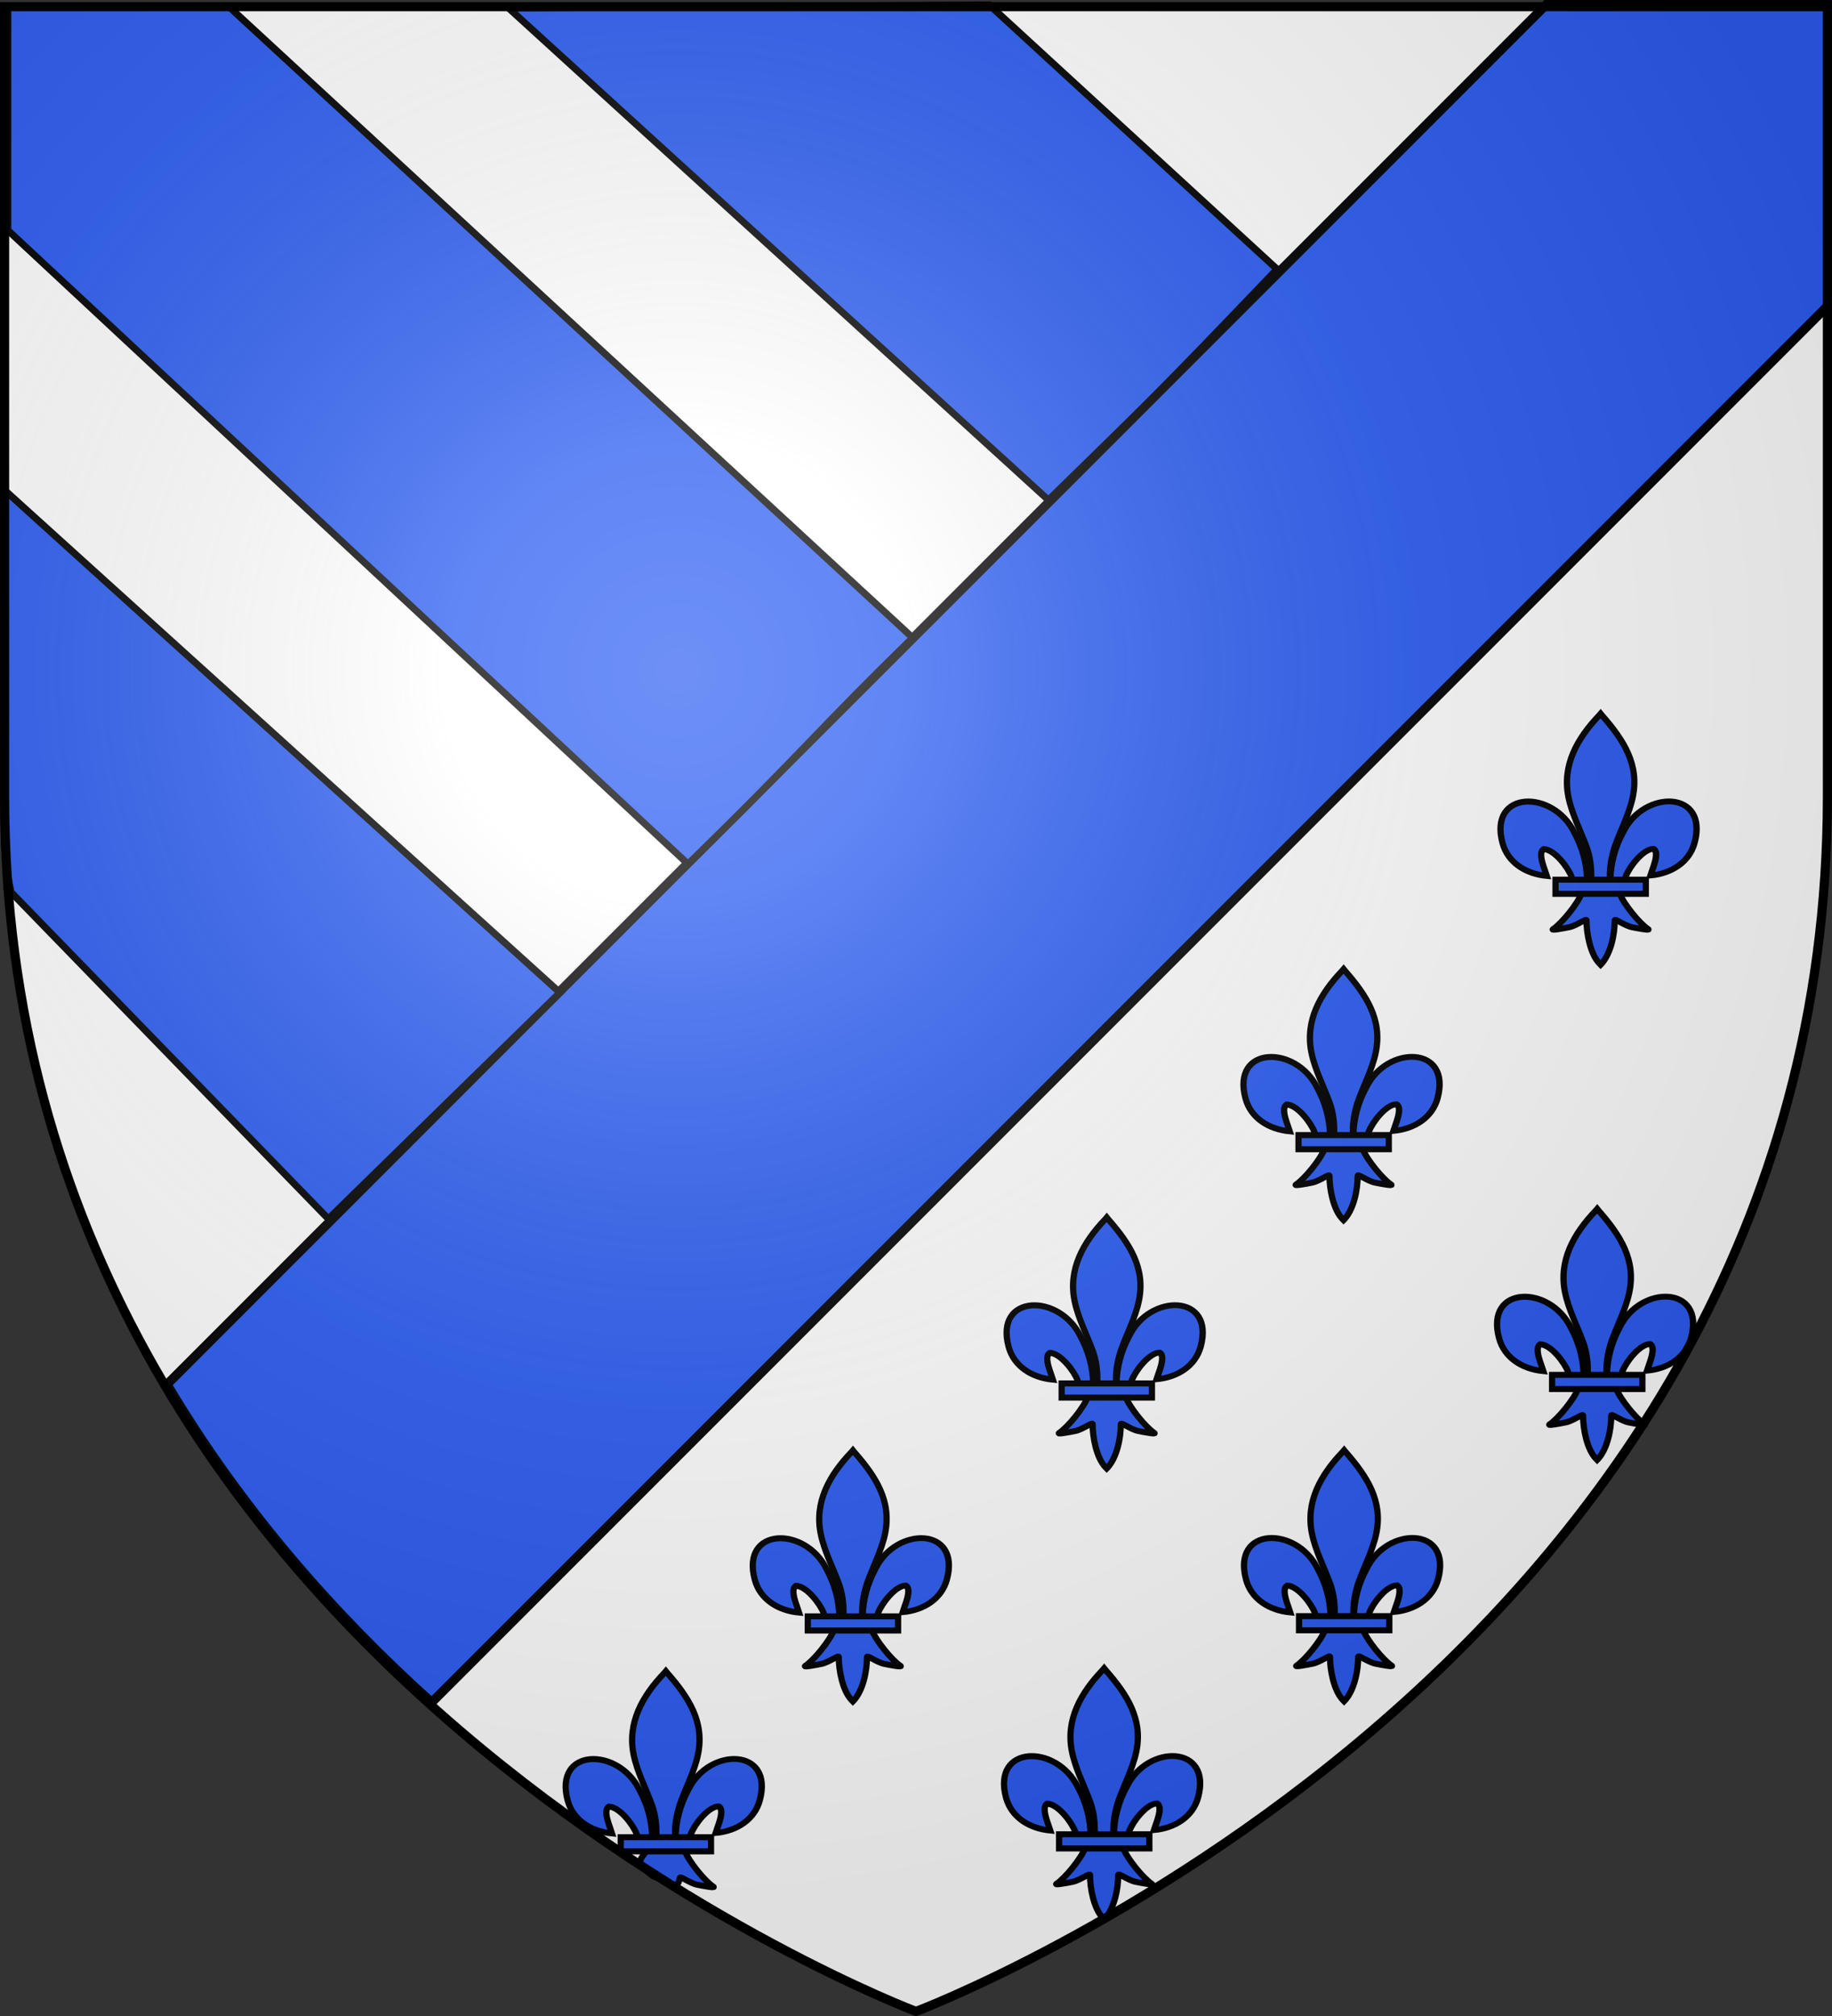 <svg xmlns="http://www.w3.org/2000/svg" xmlns:xlink="http://www.w3.org/1999/xlink" width="600" height="660" version="1.0"><rect width="100%" height="100%" fill="#333333" stroke="none"/><desc>Flag of Canton of Valais (Wallis)</desc><defs><radialGradient xlink:href="#b" id="c" cx="221.445" cy="226.331" r="300" fx="221.445" fy="226.331" gradientTransform="matrix(1.353 0 0 1.349 -77.63 -85.747)" gradientUnits="userSpaceOnUse"/><linearGradient id="b"><stop offset="0" style="stop-color:white;stop-opacity:.314"/><stop offset=".19" style="stop-color:white;stop-opacity:.251"/><stop offset=".6" style="stop-color:#6b6b6b;stop-opacity:.125"/><stop offset="1" style="stop-color:black;stop-opacity:.125"/></linearGradient></defs><g style="display:inline"><path d="M300 658.5s298.5-112.32 298.5-397.772V2.176H1.5v258.552C1.5 546.18 300 658.5 300 658.5" style="fill:#fff;fill-opacity:1;fill-rule:evenodd;stroke:none;stroke-width:1px;stroke-linecap:butt;stroke-linejoin:miter;stroke-opacity:1"/></g><g style="opacity:1;display:inline"><path d="M1053.397 84.138 596.022 541.513c-31.349-28.133-62.039-62.67-86.688-104.125L961.178-14.456h92.219z" style="fill:#2b5df2;fill-opacity:1;fill-rule:evenodd;stroke:#000;stroke-width:3;stroke-linecap:butt;stroke-linejoin:miter;stroke-miterlimit:4;stroke-dasharray:none;stroke-opacity:1" transform="translate(-454.632 15.825)"/><path d="M0 0h600v660H0z" style="fill:none;fill-opacity:1;fill-rule:nonzero;stroke:none;stroke-width:7.56;stroke-linecap:round;stroke-linejoin:round;stroke-miterlimit:4;stroke-dasharray:none;stroke-opacity:1" transform="translate(-454.632 15.825)"/><g style="opacity:1;display:inline"><path d="M598.854 75.075 376.067 282.572c-40.472-39.55-41.141-42.488-73.578-74.078L526.49 1.833h72.363z" style="fill:#2b5df2;fill-opacity:1;fill-rule:evenodd;stroke:#000;stroke-width:2.29;stroke-linecap:butt;stroke-linejoin:miter;stroke-miterlimit:4;stroke-dasharray:none;stroke-opacity:1" transform="matrix(-1 0 0 1 601.412 .304)"/><path d="M0 0h600v660H0z" style="fill:none;fill-opacity:1;fill-rule:nonzero;stroke:none;stroke-width:7.56;stroke-linecap:round;stroke-linejoin:round;stroke-miterlimit:4;stroke-dasharray:none;stroke-opacity:1" transform="matrix(-1 0 0 1 601.412 .304)"/><path d="M597.809 291.775 493.865 398.74c-40.472-39.55-43.386-42.489-75.823-74.078l181.951-164.59.196 66.595c-.462 45.843.95 49.424-2.38 65.108zM277.374 1.332 183.158 87.82c40.135 41.934 40.846 42.297 74.884 75.582l176.845-161.1-94.822-.589z" style="opacity:1;fill:#2b5df2;fill-opacity:1;fill-rule:evenodd;stroke:#000;stroke-width:2.29;stroke-linecap:butt;stroke-linejoin:miter;stroke-miterlimit:4;stroke-dasharray:none;stroke-opacity:1;display:inline" transform="matrix(-1 0 0 1 601.412 .304)"/></g></g><g style="stroke:#000;stroke-width:9.882;stroke-miterlimit:4;stroke-dasharray:none;stroke-opacity:1"><path d="M2356.025 2023.29c.623-28.793 7.32-55.554 19.792-80.914 32.65-73.05 132.377-71.305 110.393 18.037-8.1 32.921-35.62 52.27-68.311 55.59 2.36-8.675 15.339-39.342 4.861-45.341-16.754.673-37.558 31.465-42.56 46.148-.723 2.108-.521 4.544-1.327 6.618" style="opacity:1;fill:#2b5df2;fill-opacity:1;fill-rule:evenodd;stroke:#000;stroke-width:9.882;stroke-linecap:butt;stroke-linejoin:miter;stroke-miterlimit:4;stroke-dasharray:none;stroke-opacity:1;display:inline" transform="matrix(.212 0 0 .193 27.907 -102.455)"/><g style="opacity:1;fill:#2b5df2;fill-opacity:1;stroke:#000;stroke-width:21.929;stroke-miterlimit:4;stroke-dasharray:none;stroke-opacity:1;display:inline"><g style="fill:#2b5df2;fill-opacity:1;stroke:#000;stroke-width:21.929;stroke-miterlimit:4;stroke-dasharray:none;stroke-opacity:1"><path d="M350.523 657.372c-1.425-61.956-16.751-119.54-45.29-174.108-74.714-157.186-302.92-153.432-252.615 38.81 18.537 70.84 81.509 112.475 156.319 119.616-5.4-18.665-35.1-84.652-11.124-97.562 38.338 1.449 85.944 67.705 97.392 99.301 1.653 4.536 1.19 9.778 3.036 14.24" style="fill:#2b5df2;fill-opacity:1;fill-rule:evenodd;stroke:#000;stroke-width:21.929;stroke-linecap:butt;stroke-linejoin:miter;stroke-miterlimit:4;stroke-dasharray:none;stroke-opacity:1" transform="matrix(.093 0 0 .09 487.197 229.005)"/><path d="M393.626 57.12c-78.714 84.85-131.565 182.962-108.781 298.031 12.57 63.484 43.041 122.28 64.53 183.438 13.437 38.37 16.873 78.452 15.282 118.781h66.781c-3.196-40.626 3.807-79.998 15.282-118.781 20.474-61.538 51.625-119.906 64.53-183.438 24.129-118.779-32.506-208.36-108.437-297.656l-4.64-5.918z" style="fill:#2b5df2;fill-opacity:1;fill-rule:nonzero;stroke:#000;stroke-width:21.929;stroke-linecap:butt;stroke-linejoin:miter;stroke-miterlimit:4;stroke-dasharray:none;stroke-opacity:1" transform="matrix(.093 0 0 .09 487.197 229.005)"/><path d="M331.345 704.401c-13.962 39.13-70.889 110.792-101.125 131.22-7.843 5.297 37.486-3.052 57.78-7.5 26.62-5.835 61.218-34.198 60.407-24.188-.075 45.838 12.811 122.324 46.406 157.468l3.182 3.388 3.287-3.388c33.578-39.17 46.238-108.042 46.406-157.468-.81-10.01 33.788 18.353 60.407 24.187 20.295 4.449 65.623 12.798 57.78 7.5-30.236-20.427-87.131-92.089-101.093-131.219z" style="fill:#2b5df2;fill-opacity:1;fill-rule:evenodd;stroke:#000;stroke-width:21.929;stroke-linecap:butt;stroke-linejoin:miter;stroke-miterlimit:4;stroke-dasharray:none;stroke-opacity:1" transform="matrix(.093 0 0 .09 487.197 229.005)"/><path d="M239.352 655.379H557.24v51.503H239.352z" style="fill:#2b5df2;fill-opacity:1;stroke:#000;stroke-width:21.929;stroke-miterlimit:4;stroke-dasharray:none;stroke-opacity:1" transform="matrix(.093 0 0 .09 487.197 229.005)"/></g></g></g><g style="stroke:#000;stroke-width:9.882;stroke-miterlimit:4;stroke-dasharray:none;stroke-opacity:1"><path d="M2356.025 2023.29c.623-28.793 7.32-55.554 19.792-80.914 32.65-73.05 132.377-71.305 110.393 18.037-8.1 32.921-35.62 52.27-68.311 55.59 2.36-8.675 15.339-39.342 4.861-45.341-16.754.673-37.558 31.465-42.56 46.148-.723 2.108-.521 4.544-1.327 6.618" style="opacity:1;fill:#2b5df2;fill-opacity:1;fill-rule:evenodd;stroke:#000;stroke-width:9.882;stroke-linecap:butt;stroke-linejoin:miter;stroke-miterlimit:4;stroke-dasharray:none;stroke-opacity:1;display:inline" transform="matrix(.212 0 0 .193 26.78 59.664)"/><g style="opacity:1;fill:#2b5df2;fill-opacity:1;stroke:#000;stroke-width:21.929;stroke-miterlimit:4;stroke-dasharray:none;stroke-opacity:1;display:inline"><g style="fill:#2b5df2;fill-opacity:1;stroke:#000;stroke-width:21.929;stroke-miterlimit:4;stroke-dasharray:none;stroke-opacity:1"><path d="M350.523 657.372c-1.425-61.956-16.751-119.54-45.29-174.108-74.714-157.186-302.92-153.432-252.615 38.81 18.537 70.84 81.509 112.475 156.319 119.616-5.4-18.665-35.1-84.652-11.124-97.562 38.338 1.449 85.944 67.705 97.392 99.301 1.653 4.536 1.19 9.778 3.036 14.24" style="fill:#2b5df2;fill-opacity:1;fill-rule:evenodd;stroke:#000;stroke-width:21.929;stroke-linecap:butt;stroke-linejoin:miter;stroke-miterlimit:4;stroke-dasharray:none;stroke-opacity:1" transform="matrix(.093 0 0 .09 486.07 391.124)"/><path d="M393.626 57.12c-78.714 84.85-131.565 182.962-108.781 298.031 12.57 63.484 43.041 122.28 64.53 183.438 13.437 38.37 16.873 78.452 15.282 118.781h66.781c-3.196-40.626 3.807-79.998 15.282-118.781 20.474-61.538 51.625-119.906 64.53-183.438 24.129-118.779-32.506-208.36-108.437-297.656l-4.64-5.918z" style="fill:#2b5df2;fill-opacity:1;fill-rule:nonzero;stroke:#000;stroke-width:21.929;stroke-linecap:butt;stroke-linejoin:miter;stroke-miterlimit:4;stroke-dasharray:none;stroke-opacity:1" transform="matrix(.093 0 0 .09 486.07 391.124)"/><path d="M331.345 704.401c-13.962 39.13-70.889 110.792-101.125 131.22-7.843 5.297 37.486-3.052 57.78-7.5 26.62-5.835 61.218-34.198 60.407-24.188-.075 45.838 12.811 122.324 46.406 157.468l3.182 3.388 3.287-3.388c33.578-39.17 46.238-108.042 46.406-157.468-.81-10.01 33.788 18.353 60.407 24.187 20.295 4.449 65.623 12.798 57.78 7.5-30.236-20.427-87.131-92.089-101.093-131.219z" style="fill:#2b5df2;fill-opacity:1;fill-rule:evenodd;stroke:#000;stroke-width:21.929;stroke-linecap:butt;stroke-linejoin:miter;stroke-miterlimit:4;stroke-dasharray:none;stroke-opacity:1" transform="matrix(.093 0 0 .09 486.07 391.124)"/><path d="M239.352 655.379H557.24v51.503H239.352z" style="fill:#2b5df2;fill-opacity:1;stroke:#000;stroke-width:21.929;stroke-miterlimit:4;stroke-dasharray:none;stroke-opacity:1" transform="matrix(.093 0 0 .09 486.07 391.124)"/></g></g></g><g style="stroke:#000;stroke-width:9.882;stroke-miterlimit:4;stroke-dasharray:none;stroke-opacity:1"><path d="M2356.025 2023.29c.623-28.793 7.32-55.554 19.792-80.914 32.65-73.05 132.377-71.305 110.393 18.037-8.1 32.921-35.62 52.27-68.311 55.59 2.36-8.675 15.339-39.342 4.861-45.341-16.754.673-37.558 31.465-42.56 46.148-.723 2.108-.521 4.544-1.327 6.618" style="opacity:1;fill:#2b5df2;fill-opacity:1;fill-rule:evenodd;stroke:#000;stroke-width:9.882;stroke-linecap:butt;stroke-linejoin:miter;stroke-miterlimit:4;stroke-dasharray:none;stroke-opacity:1;display:inline" transform="matrix(.212 0 0 .193 -56.272 -18.836)"/><g style="opacity:1;fill:#2b5df2;fill-opacity:1;stroke:#000;stroke-width:21.929;stroke-miterlimit:4;stroke-dasharray:none;stroke-opacity:1;display:inline"><g style="fill:#2b5df2;fill-opacity:1;stroke:#000;stroke-width:21.929;stroke-miterlimit:4;stroke-dasharray:none;stroke-opacity:1"><path d="M350.523 657.372c-1.425-61.956-16.751-119.54-45.29-174.108-74.714-157.186-302.92-153.432-252.615 38.81 18.537 70.84 81.509 112.475 156.319 119.616-5.4-18.665-35.1-84.652-11.124-97.562 38.338 1.449 85.944 67.705 97.392 99.301 1.653 4.536 1.19 9.778 3.036 14.24" style="fill:#2b5df2;fill-opacity:1;fill-rule:evenodd;stroke:#000;stroke-width:21.929;stroke-linecap:butt;stroke-linejoin:miter;stroke-miterlimit:4;stroke-dasharray:none;stroke-opacity:1" transform="matrix(.093 0 0 .09 403.018 312.623)"/><path d="M393.626 57.12c-78.714 84.85-131.565 182.962-108.781 298.031 12.57 63.484 43.041 122.28 64.53 183.438 13.437 38.37 16.873 78.452 15.282 118.781h66.781c-3.196-40.626 3.807-79.998 15.282-118.781 20.474-61.538 51.625-119.906 64.53-183.438 24.129-118.779-32.506-208.36-108.437-297.656l-4.64-5.918z" style="fill:#2b5df2;fill-opacity:1;fill-rule:nonzero;stroke:#000;stroke-width:21.929;stroke-linecap:butt;stroke-linejoin:miter;stroke-miterlimit:4;stroke-dasharray:none;stroke-opacity:1" transform="matrix(.093 0 0 .09 403.018 312.623)"/><path d="M331.345 704.401c-13.962 39.13-70.889 110.792-101.125 131.22-7.843 5.297 37.486-3.052 57.78-7.5 26.62-5.835 61.218-34.198 60.407-24.188-.075 45.838 12.811 122.324 46.406 157.468l3.182 3.388 3.287-3.388c33.578-39.17 46.238-108.042 46.406-157.468-.81-10.01 33.788 18.353 60.407 24.187 20.295 4.449 65.623 12.798 57.78 7.5-30.236-20.427-87.131-92.089-101.093-131.219z" style="fill:#2b5df2;fill-opacity:1;fill-rule:evenodd;stroke:#000;stroke-width:21.929;stroke-linecap:butt;stroke-linejoin:miter;stroke-miterlimit:4;stroke-dasharray:none;stroke-opacity:1" transform="matrix(.093 0 0 .09 403.018 312.623)"/><path d="M239.352 655.379H557.24v51.503H239.352z" style="fill:#2b5df2;fill-opacity:1;stroke:#000;stroke-width:21.929;stroke-miterlimit:4;stroke-dasharray:none;stroke-opacity:1" transform="matrix(.093 0 0 .09 403.018 312.623)"/></g></g></g><g style="stroke:#000;stroke-width:9.882;stroke-miterlimit:4;stroke-dasharray:none;stroke-opacity:1"><path d="M2356.025 2023.29c.623-28.793 7.32-55.554 19.792-80.914 32.65-73.05 132.377-71.305 110.393 18.037-8.1 32.921-35.62 52.27-68.311 55.59 2.36-8.675 15.339-39.342 4.861-45.341-16.754.673-37.558 31.465-42.56 46.148-.723 2.108-.521 4.544-1.327 6.618" style="opacity:1;fill:#2b5df2;fill-opacity:1;fill-rule:evenodd;stroke:#000;stroke-width:9.882;stroke-linecap:butt;stroke-linejoin:miter;stroke-miterlimit:4;stroke-dasharray:none;stroke-opacity:1;display:inline" transform="matrix(.212 0 0 .193 -56.1 138.657)"/><g style="opacity:1;fill:#2b5df2;fill-opacity:1;stroke:#000;stroke-width:21.929;stroke-miterlimit:4;stroke-dasharray:none;stroke-opacity:1;display:inline"><g style="fill:#2b5df2;fill-opacity:1;stroke:#000;stroke-width:21.929;stroke-miterlimit:4;stroke-dasharray:none;stroke-opacity:1"><path d="M350.523 657.372c-1.425-61.956-16.751-119.54-45.29-174.108-74.714-157.186-302.92-153.432-252.615 38.81 18.537 70.84 81.509 112.475 156.319 119.616-5.4-18.665-35.1-84.652-11.124-97.562 38.338 1.449 85.944 67.705 97.392 99.301 1.653 4.536 1.19 9.778 3.036 14.24" style="fill:#2b5df2;fill-opacity:1;fill-rule:evenodd;stroke:#000;stroke-width:21.929;stroke-linecap:butt;stroke-linejoin:miter;stroke-miterlimit:4;stroke-dasharray:none;stroke-opacity:1" transform="matrix(.093 0 0 .09 403.189 470.117)"/><path d="M393.626 57.12c-78.714 84.85-131.565 182.962-108.781 298.031 12.57 63.484 43.041 122.28 64.53 183.438 13.437 38.37 16.873 78.452 15.282 118.781h66.781c-3.196-40.626 3.807-79.998 15.282-118.781 20.474-61.538 51.625-119.906 64.53-183.438 24.129-118.779-32.506-208.36-108.437-297.656l-4.64-5.918z" style="fill:#2b5df2;fill-opacity:1;fill-rule:nonzero;stroke:#000;stroke-width:21.929;stroke-linecap:butt;stroke-linejoin:miter;stroke-miterlimit:4;stroke-dasharray:none;stroke-opacity:1" transform="matrix(.093 0 0 .09 403.189 470.117)"/><path d="M331.345 704.401c-13.962 39.13-70.889 110.792-101.125 131.22-7.843 5.297 37.486-3.052 57.78-7.5 26.62-5.835 61.218-34.198 60.407-24.188-.075 45.838 12.811 122.324 46.406 157.468l3.182 3.388 3.287-3.388c33.578-39.17 46.238-108.042 46.406-157.468-.81-10.01 33.788 18.353 60.407 24.187 20.295 4.449 65.623 12.798 57.78 7.5-30.236-20.427-87.131-92.089-101.093-131.219z" style="fill:#2b5df2;fill-opacity:1;fill-rule:evenodd;stroke:#000;stroke-width:21.929;stroke-linecap:butt;stroke-linejoin:miter;stroke-miterlimit:4;stroke-dasharray:none;stroke-opacity:1" transform="matrix(.093 0 0 .09 403.189 470.117)"/><path d="M239.352 655.379H557.24v51.503H239.352z" style="fill:#2b5df2;fill-opacity:1;stroke:#000;stroke-width:21.929;stroke-miterlimit:4;stroke-dasharray:none;stroke-opacity:1" transform="matrix(.093 0 0 .09 403.189 470.117)"/></g></g></g><g style="stroke:#000;stroke-width:9.882;stroke-miterlimit:4;stroke-dasharray:none;stroke-opacity:1"><path d="M2356.025 2023.29c.623-28.793 7.32-55.554 19.792-80.914 32.65-73.05 132.377-71.305 110.393 18.037-8.1 32.921-35.62 52.27-68.311 55.59 2.36-8.675 15.339-39.342 4.861-45.341-16.754.673-37.558 31.465-42.56 46.148-.723 2.108-.521 4.544-1.327 6.618" style="opacity:1;fill:#2b5df2;fill-opacity:1;fill-rule:evenodd;stroke:#000;stroke-width:9.882;stroke-linecap:butt;stroke-linejoin:miter;stroke-miterlimit:4;stroke-dasharray:none;stroke-opacity:1;display:inline" transform="matrix(.212 0 0 .193 -134.697 210.065)"/><g style="opacity:1;fill:#2b5df2;fill-opacity:1;stroke:#000;stroke-width:21.929;stroke-miterlimit:4;stroke-dasharray:none;stroke-opacity:1;display:inline"><g style="fill:#2b5df2;fill-opacity:1;stroke:#000;stroke-width:21.929;stroke-miterlimit:4;stroke-dasharray:none;stroke-opacity:1"><path d="M350.523 657.372c-1.425-61.956-16.751-119.54-45.29-174.108-74.714-157.186-302.92-153.432-252.615 38.81 18.537 70.84 81.509 112.475 156.319 119.616-5.4-18.665-35.1-84.652-11.124-97.562 38.338 1.449 85.944 67.705 97.392 99.301 1.653 4.536 1.19 9.778 3.036 14.24" style="fill:#2b5df2;fill-opacity:1;fill-rule:evenodd;stroke:#000;stroke-width:21.929;stroke-linecap:butt;stroke-linejoin:miter;stroke-miterlimit:4;stroke-dasharray:none;stroke-opacity:1" transform="matrix(.093 0 0 .09 324.593 541.524)"/><path d="M393.626 57.12c-78.714 84.85-131.565 182.962-108.781 298.031 12.57 63.484 43.041 122.28 64.53 183.438 13.437 38.37 16.873 78.452 15.282 118.781h66.781c-3.196-40.626 3.807-79.998 15.282-118.781 20.474-61.538 51.625-119.906 64.53-183.438 24.129-118.779-32.506-208.36-108.437-297.656l-4.64-5.918z" style="fill:#2b5df2;fill-opacity:1;fill-rule:nonzero;stroke:#000;stroke-width:21.929;stroke-linecap:butt;stroke-linejoin:miter;stroke-miterlimit:4;stroke-dasharray:none;stroke-opacity:1" transform="matrix(.093 0 0 .09 324.593 541.524)"/><path d="M331.345 704.401c-13.962 39.13-70.889 110.792-101.125 131.22-7.843 5.297 37.486-3.052 57.78-7.5 26.62-5.835 61.218-34.198 60.407-24.188-.075 45.838 12.811 122.324 46.406 157.468l3.182 3.388 3.287-3.388c33.578-39.17 46.238-108.042 46.406-157.468-.81-10.01 33.788 18.353 60.407 24.187 20.295 4.449 65.623 12.798 57.78 7.5-30.236-20.427-87.131-92.089-101.093-131.219z" style="fill:#2b5df2;fill-opacity:1;fill-rule:evenodd;stroke:#000;stroke-width:21.929;stroke-linecap:butt;stroke-linejoin:miter;stroke-miterlimit:4;stroke-dasharray:none;stroke-opacity:1" transform="matrix(.093 0 0 .09 324.593 541.524)"/><path d="M239.352 655.379H557.24v51.503H239.352z" style="fill:#2b5df2;fill-opacity:1;stroke:#000;stroke-width:21.929;stroke-miterlimit:4;stroke-dasharray:none;stroke-opacity:1" transform="matrix(.093 0 0 .09 324.593 541.524)"/></g></g></g><g style="stroke:#000;stroke-width:9.882;stroke-miterlimit:4;stroke-dasharray:none;stroke-opacity:1"><path d="M2356.025 2023.29c.623-28.793 7.32-55.554 19.792-80.914 32.65-73.05 132.377-71.305 110.393 18.037-8.1 32.921-35.62 52.27-68.311 55.59 2.36-8.675 15.339-39.342 4.861-45.341-16.754.673-37.558 31.465-42.56 46.148-.723 2.108-.521 4.544-1.327 6.618" style="opacity:1;fill:#2b5df2;fill-opacity:1;fill-rule:evenodd;stroke:#000;stroke-width:9.882;stroke-linecap:butt;stroke-linejoin:miter;stroke-miterlimit:4;stroke-dasharray:none;stroke-opacity:1;display:inline" transform="matrix(.212 0 0 .193 -133.844 62.468)"/><g style="opacity:1;fill:#2b5df2;fill-opacity:1;stroke:#000;stroke-width:21.929;stroke-miterlimit:4;stroke-dasharray:none;stroke-opacity:1;display:inline"><g style="fill:#2b5df2;fill-opacity:1;stroke:#000;stroke-width:21.929;stroke-miterlimit:4;stroke-dasharray:none;stroke-opacity:1"><path d="M350.523 657.372c-1.425-61.956-16.751-119.54-45.29-174.108-74.714-157.186-302.92-153.432-252.615 38.81 18.537 70.84 81.509 112.475 156.319 119.616-5.4-18.665-35.1-84.652-11.124-97.562 38.338 1.449 85.944 67.705 97.392 99.301 1.653 4.536 1.19 9.778 3.036 14.24" style="fill:#2b5df2;fill-opacity:1;fill-rule:evenodd;stroke:#000;stroke-width:21.929;stroke-linecap:butt;stroke-linejoin:miter;stroke-miterlimit:4;stroke-dasharray:none;stroke-opacity:1" transform="matrix(.093 0 0 .09 325.446 393.927)"/><path d="M393.626 57.12c-78.714 84.85-131.565 182.962-108.781 298.031 12.57 63.484 43.041 122.28 64.53 183.438 13.437 38.37 16.873 78.452 15.282 118.781h66.781c-3.196-40.626 3.807-79.998 15.282-118.781 20.474-61.538 51.625-119.906 64.53-183.438 24.129-118.779-32.506-208.36-108.437-297.656l-4.64-5.918z" style="fill:#2b5df2;fill-opacity:1;fill-rule:nonzero;stroke:#000;stroke-width:21.929;stroke-linecap:butt;stroke-linejoin:miter;stroke-miterlimit:4;stroke-dasharray:none;stroke-opacity:1" transform="matrix(.093 0 0 .09 325.446 393.927)"/><path d="M331.345 704.401c-13.962 39.13-70.889 110.792-101.125 131.22-7.843 5.297 37.486-3.052 57.78-7.5 26.62-5.835 61.218-34.198 60.407-24.188-.075 45.838 12.811 122.324 46.406 157.468l3.182 3.388 3.287-3.388c33.578-39.17 46.238-108.042 46.406-157.468-.81-10.01 33.788 18.353 60.407 24.187 20.295 4.449 65.623 12.798 57.78 7.5-30.236-20.427-87.131-92.089-101.093-131.219z" style="fill:#2b5df2;fill-opacity:1;fill-rule:evenodd;stroke:#000;stroke-width:21.929;stroke-linecap:butt;stroke-linejoin:miter;stroke-miterlimit:4;stroke-dasharray:none;stroke-opacity:1" transform="matrix(.093 0 0 .09 325.446 393.927)"/><path d="M239.352 655.379H557.24v51.503H239.352z" style="fill:#2b5df2;fill-opacity:1;stroke:#000;stroke-width:21.929;stroke-miterlimit:4;stroke-dasharray:none;stroke-opacity:1" transform="matrix(.093 0 0 .09 325.446 393.927)"/></g></g></g><g style="stroke:#000;stroke-width:9.882;stroke-miterlimit:4;stroke-dasharray:none;stroke-opacity:1"><path d="M2356.025 2023.29c.623-28.793 7.32-55.554 19.792-80.914 32.65-73.05 132.377-71.305 110.393 18.037-8.1 32.921-35.62 52.27-68.311 55.59 2.36-8.675 15.339-39.342 4.861-45.341-16.754.673-37.558 31.465-42.56 46.148-.723 2.108-.521 4.544-1.327 6.618" style="opacity:1;fill:#2b5df2;fill-opacity:1;fill-rule:evenodd;stroke:#000;stroke-width:9.882;stroke-linecap:butt;stroke-linejoin:miter;stroke-miterlimit:4;stroke-dasharray:none;stroke-opacity:1;display:inline" transform="matrix(.212 0 0 .193 -216.981 138.726)"/><g style="opacity:1;fill:#2b5df2;fill-opacity:1;stroke:#000;stroke-width:21.929;stroke-miterlimit:4;stroke-dasharray:none;stroke-opacity:1;display:inline"><g style="fill:#2b5df2;fill-opacity:1;stroke:#000;stroke-width:21.929;stroke-miterlimit:4;stroke-dasharray:none;stroke-opacity:1"><path d="M350.523 657.372c-1.425-61.956-16.751-119.54-45.29-174.108-74.714-157.186-302.92-153.432-252.615 38.81 18.537 70.84 81.509 112.475 156.319 119.616-5.4-18.665-35.1-84.652-11.124-97.562 38.338 1.449 85.944 67.705 97.392 99.301 1.653 4.536 1.19 9.778 3.036 14.24" style="fill:#2b5df2;fill-opacity:1;fill-rule:evenodd;stroke:#000;stroke-width:21.929;stroke-linecap:butt;stroke-linejoin:miter;stroke-miterlimit:4;stroke-dasharray:none;stroke-opacity:1" transform="matrix(.093 0 0 .09 242.308 470.185)"/><path d="M393.626 57.12c-78.714 84.85-131.565 182.962-108.781 298.031 12.57 63.484 43.041 122.28 64.53 183.438 13.437 38.37 16.873 78.452 15.282 118.781h66.781c-3.196-40.626 3.807-79.998 15.282-118.781 20.474-61.538 51.625-119.906 64.53-183.438 24.129-118.779-32.506-208.36-108.437-297.656l-4.64-5.918z" style="fill:#2b5df2;fill-opacity:1;fill-rule:nonzero;stroke:#000;stroke-width:21.929;stroke-linecap:butt;stroke-linejoin:miter;stroke-miterlimit:4;stroke-dasharray:none;stroke-opacity:1" transform="matrix(.093 0 0 .09 242.308 470.185)"/><path d="M331.345 704.401c-13.962 39.13-70.889 110.792-101.125 131.22-7.843 5.297 37.486-3.052 57.78-7.5 26.62-5.835 61.218-34.198 60.407-24.188-.075 45.838 12.811 122.324 46.406 157.468l3.182 3.388 3.287-3.388c33.578-39.17 46.238-108.042 46.406-157.468-.81-10.01 33.788 18.353 60.407 24.187 20.295 4.449 65.623 12.798 57.78 7.5-30.236-20.427-87.131-92.089-101.093-131.219z" style="fill:#2b5df2;fill-opacity:1;fill-rule:evenodd;stroke:#000;stroke-width:21.929;stroke-linecap:butt;stroke-linejoin:miter;stroke-miterlimit:4;stroke-dasharray:none;stroke-opacity:1" transform="matrix(.093 0 0 .09 242.308 470.185)"/><path d="M239.352 655.379H557.24v51.503H239.352z" style="fill:#2b5df2;fill-opacity:1;stroke:#000;stroke-width:21.929;stroke-miterlimit:4;stroke-dasharray:none;stroke-opacity:1" transform="matrix(.093 0 0 .09 242.308 470.185)"/></g></g></g><g style="stroke:#000;stroke-width:9.882;stroke-miterlimit:4;stroke-dasharray:none;stroke-opacity:1"><path d="M2356.025 2023.29c.623-28.793 7.32-55.554 19.792-80.914 32.65-73.05 132.377-71.305 110.393 18.037-8.1 32.921-35.62 52.27-68.311 55.59 2.36-8.675 15.339-39.342 4.861-45.341-16.754.673-37.558 31.465-42.56 46.148-.723 2.108-.521 4.544-1.327 6.618" style="opacity:1;fill:#2b5df2;fill-opacity:1;fill-rule:evenodd;stroke:#000;stroke-width:9.882;stroke-linecap:butt;stroke-linejoin:miter;stroke-miterlimit:4;stroke-dasharray:none;stroke-opacity:1;display:inline" transform="matrix(.212 0 0 .193 -278.254 211.02)"/><g style="opacity:1;fill:#2b5df2;fill-opacity:1;stroke:#000;stroke-width:21.929;stroke-miterlimit:4;stroke-dasharray:none;stroke-opacity:1;display:inline"><g style="fill:#2b5df2;fill-opacity:1;stroke:#000;stroke-width:21.929;stroke-miterlimit:4;stroke-dasharray:none;stroke-opacity:1"><path d="M350.523 657.372c-1.425-61.956-16.751-119.54-45.29-174.108-74.714-157.186-302.92-153.432-252.615 38.81 18.537 70.84 81.509 112.475 156.319 119.616-5.4-18.665-35.1-84.652-11.124-97.562 38.338 1.449 85.944 67.705 97.392 99.301 1.653 4.536 1.19 9.778 3.036 14.24" style="fill:#2b5df2;fill-opacity:1;fill-rule:evenodd;stroke:#000;stroke-width:21.929;stroke-linecap:butt;stroke-linejoin:miter;stroke-miterlimit:4;stroke-dasharray:none;stroke-opacity:1" transform="matrix(.093 0 0 .09 181.036 542.48)"/><path d="M393.626 57.12c-78.714 84.85-131.565 182.962-108.781 298.031 12.57 63.484 43.041 122.28 64.53 183.438 13.437 38.37 16.873 78.452 15.282 118.781h66.781c-3.196-40.626 3.807-79.998 15.282-118.781 20.474-61.538 51.625-119.906 64.53-183.438 24.129-118.779-32.506-208.36-108.437-297.656l-4.64-5.918z" style="fill:#2b5df2;fill-opacity:1;fill-rule:nonzero;stroke:#000;stroke-width:21.929;stroke-linecap:butt;stroke-linejoin:miter;stroke-miterlimit:4;stroke-dasharray:none;stroke-opacity:1" transform="matrix(.093 0 0 .09 181.036 542.48)"/><path d="M331.345 704.401c-35.219 45.075-33.487 48.072 21.1 92.554 87.485 37.383 85.57 42.72 95.243 6.978-.81-10.01 33.788 18.353 60.407 24.187 20.295 4.449 65.623 12.798 57.78 7.5-30.236-20.427-87.131-92.089-101.093-131.219z" style="fill:#2b5df2;fill-opacity:1;fill-rule:evenodd;stroke:#000;stroke-width:21.929;stroke-linecap:butt;stroke-linejoin:miter;stroke-miterlimit:4;stroke-dasharray:none;stroke-opacity:1" transform="matrix(.093 0 0 .09 181.036 542.48)"/><path d="M239.352 655.379H557.24v51.503H239.352z" style="fill:#2b5df2;fill-opacity:1;stroke:#000;stroke-width:21.929;stroke-miterlimit:4;stroke-dasharray:none;stroke-opacity:1" transform="matrix(.093 0 0 .09 181.036 542.48)"/></g></g></g><path d="M300 658.5s298.5-112.32 298.5-397.772V2.176H1.5v258.552C1.5 546.18 300 658.5 300 658.5" style="opacity:1;fill:url(#c);fill-opacity:1;fill-rule:evenodd;stroke:none;stroke-width:1px;stroke-linecap:butt;stroke-linejoin:miter;stroke-opacity:1"/><path d="M300 658.5S1.5 546.18 1.5 260.728V2.176h597v258.552C598.5 546.18 300 658.5 300 658.5z" style="opacity:1;fill:none;fill-opacity:1;fill-rule:evenodd;stroke:#000;stroke-width:3;stroke-linecap:butt;stroke-linejoin:miter;stroke-miterlimit:4;stroke-dasharray:none;stroke-opacity:1"/></svg>